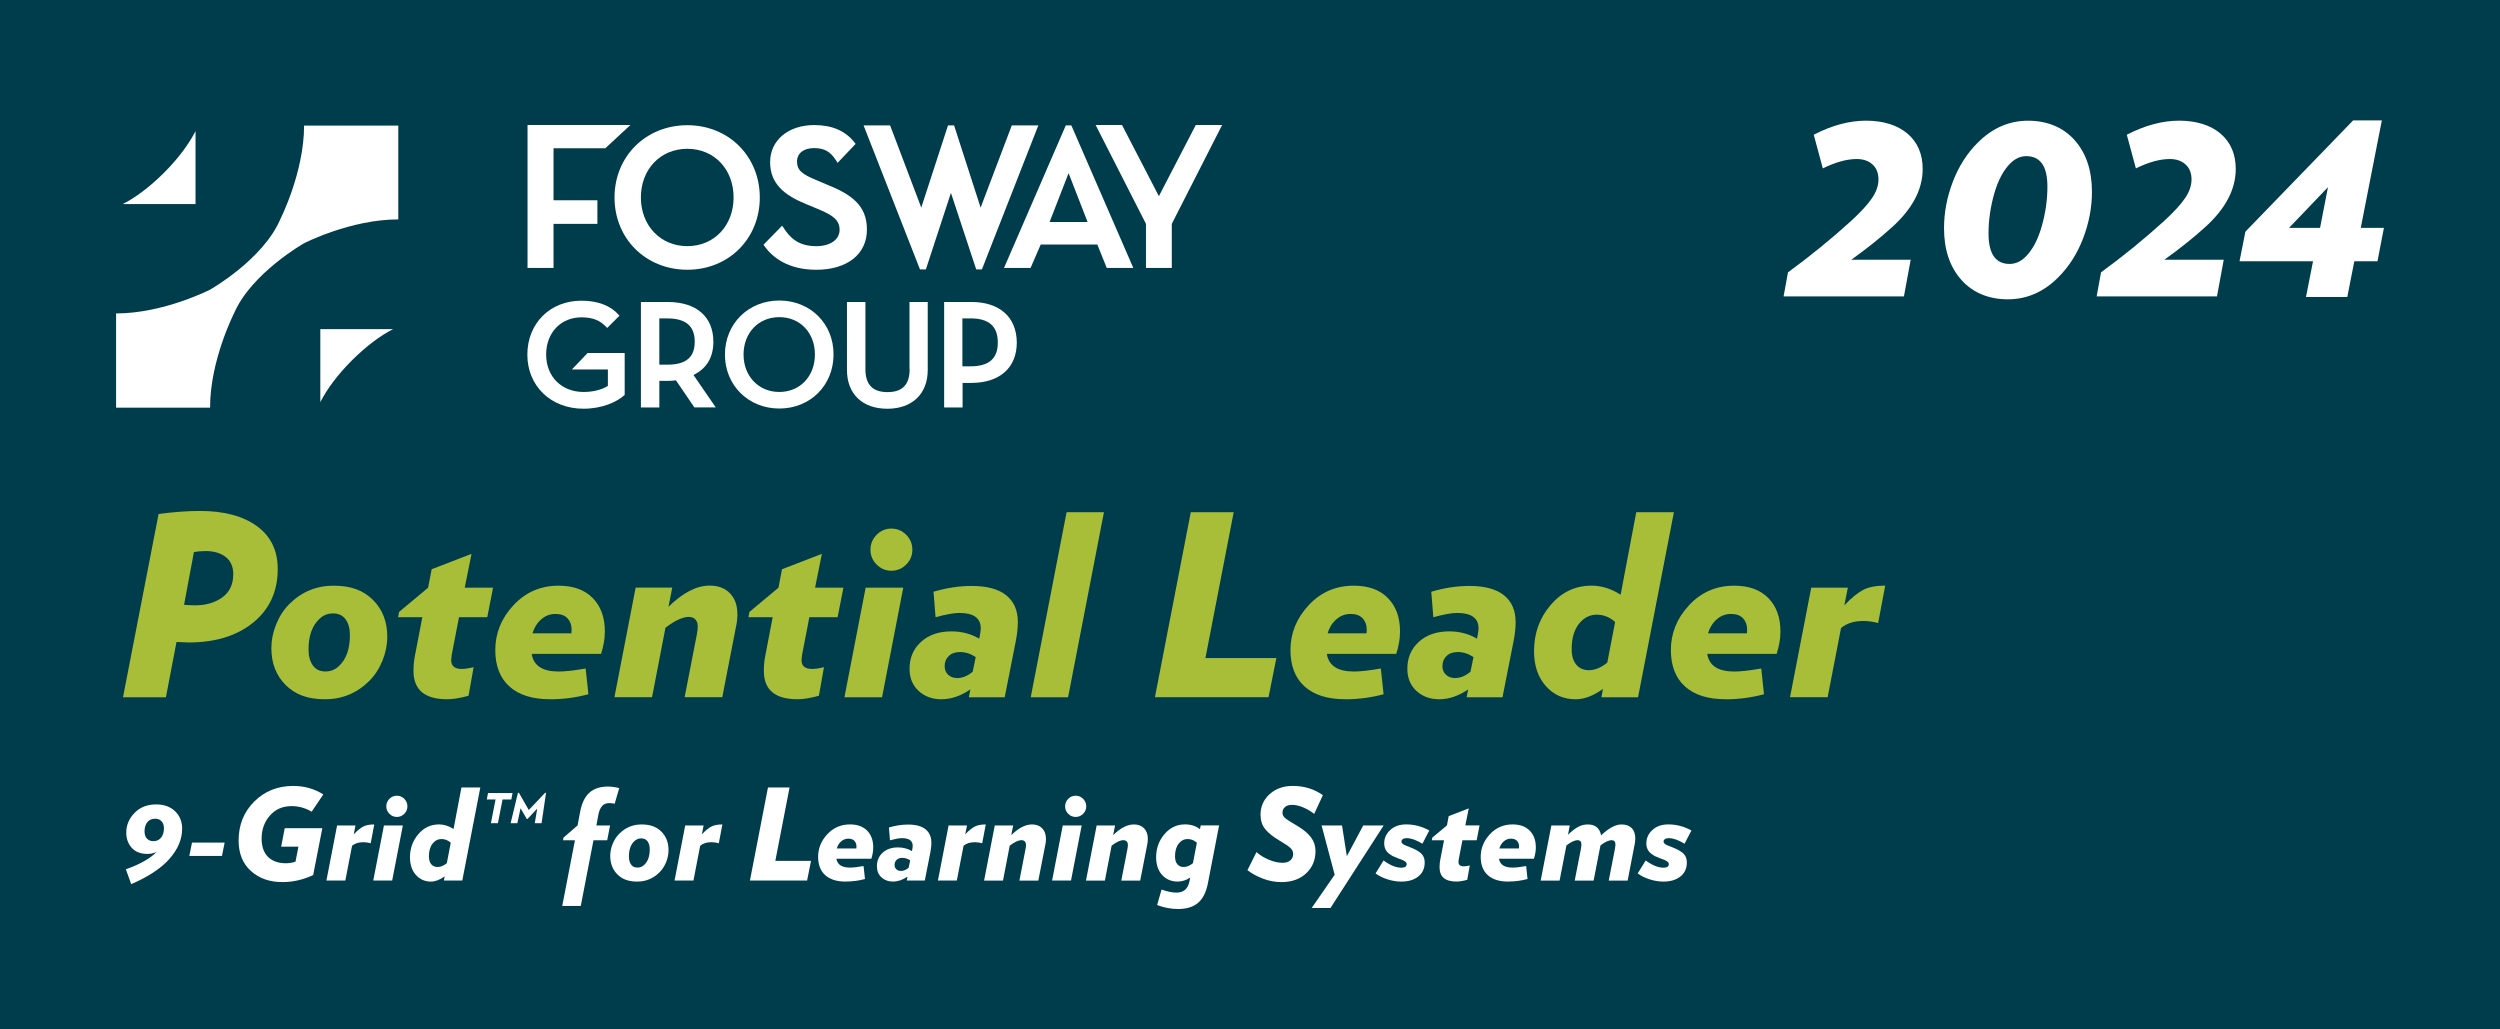 <?xml version="1.0" encoding="UTF-8"?> <svg xmlns="http://www.w3.org/2000/svg" id="Layer_1" data-name="Layer 1" viewBox="0 0 850 350"><defs><style> .cls-1 { fill: #003d4c; } .cls-1, .cls-2, .cls-3 { stroke-width: 0px; } .cls-2 { fill: #a8be38; } .cls-3 { fill: #fff; } </style></defs><rect class="cls-1" x="-25" y="-25" width="900" height="400"></rect><g><g><path class="cls-2" d="M94.43,193.46c0,7.61-2.78,13.68-8.33,18.2-5.55,4.52-12.87,6.78-21.97,6.78l-4.12-.17-3.6,18.8h-14.59l12.1-62.31c5.09-.69,9.81-1.03,14.16-1.03,8.12,0,14.55,1.72,19.27,5.15,4.72,3.43,7.08,8.3,7.08,14.59ZM79.32,195.26c0-2.58-.86-4.53-2.58-5.88-1.72-1.34-3.98-2.02-6.78-2.02-1.49,0-2.83.12-4.03.34l-3.35,17.94c1.49.12,2.77.17,3.86.17,3.6,0,6.65-.9,9.14-2.7,2.49-1.8,3.73-4.42,3.73-7.85Z"></path><path class="cls-2" d="M131.67,216.46c0,2.75-.54,5.46-1.63,8.15-1.09,2.69-2.57,4.98-4.46,6.87-4.18,4.18-9.21,6.27-15.11,6.27s-10.11-1.62-13.35-4.85c-3.23-3.23-4.85-7.39-4.85-12.49,0-2.75.54-5.46,1.63-8.15,1.09-2.69,2.57-4.98,4.46-6.87,4.18-4.18,9.21-6.26,15.11-6.26s10.11,1.62,13.35,4.85c3.23,3.23,4.85,7.4,4.85,12.49ZM118.97,215.94c0-2.23-.49-4.02-1.46-5.36-.97-1.34-2.4-2.02-4.29-2.02s-3.41.66-4.72,1.97c-2.4,2.29-3.6,5.72-3.6,10.3,0,2.23.49,4.03,1.46,5.41.97,1.37,2.4,2.06,4.29,2.06s3.4-.66,4.72-1.97c2.4-2.29,3.6-5.75,3.6-10.38Z"></path><path class="cls-2" d="M167.64,199.81l-1.97,10.04h-9.61l-2.49,12.87-.17,1.72c0,2,1.2,3,3.6,3,1.09,0,2.43-.2,4.03-.6l-1.72,9.7c-2.8.8-5.24,1.2-7.3,1.2-7.61,0-11.42-3.2-11.42-9.61,0-1.77.14-3.4.43-4.89l2.57-13.39h-8.24l.34-1.8,9.87-8.24,1.2-6.27,13.56-5.24-2.32,11.5h9.61Z"></path><path class="cls-2" d="M187.03,237.74c-6.01,0-10.61-1.44-13.82-4.33-3.21-2.89-4.81-7.02-4.81-12.4,0-5.72,2.06-10.8,6.18-15.23,4.12-4.43,9.24-6.65,15.36-6.65,4.98,0,8.84,1.4,11.59,4.21,2.75,2.8,4.12,6.58,4.12,11.33,0,2.46-.43,5.01-1.29,7.64h-23.6c.63,4.01,3.69,6.01,9.18,6.01,2.17,0,5.24-.34,9.18-1.03l.94,8.75c-4.24,1.14-8.58,1.72-13.05,1.72ZM181.03,215.34h13.22c.06-.29.09-.74.09-1.37,0-1.49-.46-2.73-1.37-3.73-.92-1-2.29-1.5-4.12-1.5s-3.45.62-4.85,1.85c-1.4,1.23-2.39,2.82-2.96,4.76Z"></path><path class="cls-2" d="M250.72,208.82c0,1.37-.14,2.72-.43,4.03l-4.72,24.2h-12.79l4.12-21.2c.23-1.09.34-2.06.34-2.92,0-.97-.27-1.74-.82-2.32-.54-.57-1.27-.86-2.19-.86-2.12,0-4.78,1.23-7.98,3.69l-4.55,23.6h-12.79l7.21-37.25h12.45l-1.29,6.52c4.92-4.81,9.58-7.21,13.99-7.21,2.92,0,5.22.87,6.91,2.62,1.69,1.75,2.53,4.11,2.53,7.08Z"></path><path class="cls-2" d="M286.76,199.81l-1.97,10.04h-9.61l-2.49,12.87-.17,1.72c0,2,1.2,3,3.6,3,1.09,0,2.43-.2,4.03-.6l-1.72,9.7c-2.8.8-5.24,1.2-7.3,1.2-7.61,0-11.42-3.2-11.42-9.61,0-1.77.14-3.4.43-4.89l2.57-13.39h-8.24l.34-1.8,9.87-8.24,1.2-6.27,13.56-5.24-2.32,11.5h9.61Z"></path><path class="cls-2" d="M307.11,199.81l-7.21,37.25h-12.79l7.21-37.25h12.79ZM310.2,186.93c0,1.95-.7,3.62-2.1,5.02-1.4,1.4-3.08,2.1-5.02,2.1s-3.62-.7-5.02-2.1c-1.4-1.4-2.1-3.08-2.1-5.02s.7-3.7,2.1-5.11c1.4-1.4,3.08-2.1,5.02-2.1s3.62.7,5.02,2.1c1.4,1.4,2.1,3.1,2.1,5.11Z"></path><path class="cls-2" d="M346.07,211.48c0,1.89-.23,4.03-.69,6.44l-3.78,19.14h-12.19l.52-2.66c-3.26,2.23-6.55,3.35-9.87,3.35-3.09,0-5.66-.94-7.72-2.83-2.06-1.89-3.09-4.41-3.09-7.55,0-3.72,1.3-6.77,3.91-9.14,2.6-2.37,6.05-3.56,10.34-3.56,3.49,0,6.64.83,9.44,2.49l.26-1.37c.17-.86.26-1.57.26-2.15,0-3.49-2.43-5.24-7.3-5.24-1.83,0-4.52.49-8.07,1.46l-.69-8.67c4.46-1.32,8.78-1.97,12.96-1.97,5.21,0,9.13,1.06,11.76,3.18,2.63,2.12,3.95,5.15,3.95,9.1ZM331.74,223.41c-1.72-1.14-3.49-1.72-5.32-1.72-1.6,0-2.88.44-3.82,1.33-.94.89-1.42,2.05-1.42,3.48,0,1.2.4,2.17,1.2,2.92.8.74,1.83,1.12,3.09,1.12,1.77,0,3.52-.71,5.24-2.15l1.03-4.98Z"></path><path class="cls-2" d="M375.34,174.15l-12.19,62.91h-12.7l12.19-62.91h12.7Z"></path><path class="cls-2" d="M433.96,223.75l-2.66,13.3h-38.62l12.19-62.91h14.59l-9.61,49.61h24.12Z"></path><path class="cls-2" d="M457.39,237.74c-6.01,0-10.61-1.44-13.82-4.33-3.21-2.89-4.81-7.02-4.81-12.4,0-5.72,2.06-10.8,6.18-15.23,4.12-4.43,9.24-6.65,15.36-6.65,4.98,0,8.84,1.4,11.59,4.21,2.75,2.8,4.12,6.58,4.12,11.33,0,2.46-.43,5.01-1.29,7.64h-23.6c.63,4.01,3.69,6.01,9.18,6.01,2.17,0,5.24-.34,9.18-1.03l.94,8.75c-4.24,1.14-8.58,1.72-13.05,1.72ZM451.38,215.34h13.22c.06-.29.08-.74.08-1.37,0-1.49-.46-2.73-1.37-3.73-.92-1-2.29-1.5-4.12-1.5s-3.45.62-4.85,1.85c-1.4,1.23-2.39,2.82-2.96,4.76Z"></path><path class="cls-2" d="M515.32,211.48c0,1.89-.23,4.03-.69,6.44l-3.78,19.14h-12.19l.52-2.66c-3.26,2.23-6.55,3.35-9.87,3.35-3.09,0-5.66-.94-7.72-2.83-2.06-1.89-3.09-4.41-3.09-7.55,0-3.72,1.3-6.77,3.9-9.14,2.6-2.37,6.05-3.56,10.34-3.56,3.49,0,6.64.83,9.44,2.49l.26-1.37c.17-.86.26-1.57.26-2.15,0-3.49-2.43-5.24-7.3-5.24-1.83,0-4.52.49-8.07,1.46l-.69-8.67c4.46-1.32,8.78-1.97,12.96-1.97,5.21,0,9.13,1.06,11.76,3.18,2.63,2.12,3.95,5.15,3.95,9.1ZM500.99,223.41c-1.72-1.14-3.49-1.72-5.32-1.72-1.6,0-2.88.44-3.82,1.33-.94.89-1.42,2.05-1.42,3.48,0,1.2.4,2.17,1.2,2.92.8.74,1.83,1.12,3.09,1.12,1.77,0,3.52-.71,5.24-2.15l1.03-4.98Z"></path><path class="cls-2" d="M569.13,174.15l-12.19,62.91h-12.45l.51-2.83c-3.26,2.35-6.35,3.52-9.27,3.52-4.12,0-7.51-1.5-10.17-4.51-2.66-3-3.99-6.97-3.99-11.89,0-6.01,1.87-11.21,5.62-15.62,3.75-4.41,8.4-6.61,13.95-6.61,3.38,0,6.67,1.03,9.87,3.09l5.32-28.07h12.79ZM549.14,211.48c-1.83-1.66-3.92-2.49-6.27-2.49s-4.42,1.04-6.05,3.13-2.45,4.93-2.45,8.54c0,2.35.53,4.13,1.59,5.36,1.06,1.23,2.47,1.85,4.25,1.85,2.06,0,4.15-.86,6.27-2.58l2.66-13.82Z"></path><path class="cls-2" d="M586.73,237.74c-6.01,0-10.61-1.44-13.82-4.33-3.21-2.89-4.81-7.02-4.81-12.4,0-5.72,2.06-10.8,6.18-15.23,4.12-4.43,9.24-6.65,15.36-6.65,4.98,0,8.84,1.4,11.59,4.21,2.75,2.8,4.12,6.58,4.12,11.33,0,2.46-.43,5.01-1.29,7.64h-23.6c.63,4.01,3.69,6.01,9.18,6.01,2.17,0,5.24-.34,9.18-1.03l.94,8.75c-4.24,1.14-8.58,1.72-13.05,1.72ZM580.72,215.34h13.22c.06-.29.08-.74.08-1.37,0-1.49-.46-2.73-1.37-3.73-.92-1-2.29-1.5-4.12-1.5s-3.45.62-4.85,1.85c-1.4,1.23-2.39,2.82-2.96,4.76Z"></path><path class="cls-2" d="M640.97,199.12l-2.4,12.7c-1.83-.46-3.49-.69-4.98-.69-3.21,0-5.75.8-7.64,2.4l-4.55,23.52h-12.79l7.21-37.25h12.45l-1.2,6.01c2.4-2.52,4.53-4.26,6.39-5.24,1.86-.97,4.36-1.46,7.51-1.46Z"></path></g><g><path class="cls-3" d="M653.71,57.46c0,6.97-3.52,13.61-10.55,19.91-4.05,3.65-8.63,7.3-13.74,10.95h20.21l-2.29,12.45h-40.92l1.49-8.17c7.63-5.58,14.8-11.42,21.51-17.52,3.25-2.99,5.61-5.56,7.07-7.72,1.46-2.16,2.19-4.26,2.19-6.32,0-2.19-.68-3.9-2.04-5.13-1.36-1.23-3.14-1.84-5.33-1.84-3.38,0-7.24,1.06-11.55,3.19l-3.09-11.45c6.17-3.19,12.11-4.78,17.82-4.78s10.67,1.48,14.09,4.43c3.42,2.95,5.13,6.95,5.13,12Z"></path><path class="cls-3" d="M711.26,65.23c0,5.31-1,10.57-2.99,15.78-1.99,5.21-4.81,9.64-8.46,13.29-4.98,4.98-10.69,7.47-17.13,7.47s-11.92-2.21-15.83-6.62c-3.92-4.41-5.88-10.27-5.88-17.57,0-5.31,1-10.57,2.99-15.78,1.99-5.21,4.81-9.64,8.46-13.29,4.98-4.98,10.69-7.47,17.13-7.47s11.91,2.21,15.83,6.62c3.92,4.42,5.88,10.27,5.88,17.57ZM696.12,63.44c0-6.9-2.39-10.35-7.17-10.35-1.99,0-3.82.83-5.48,2.49-2.32,2.32-4.13,5.74-5.43,10.26-1.29,4.51-1.94,9.03-1.94,13.54,0,6.9,2.39,10.36,7.17,10.36,1.99,0,3.82-.83,5.48-2.49,2.32-2.32,4.13-5.74,5.43-10.26,1.29-4.51,1.94-9.03,1.94-13.54Z"></path><path class="cls-3" d="M760.15,57.46c0,6.97-3.52,13.61-10.55,19.91-4.05,3.65-8.63,7.3-13.74,10.95h20.21l-2.29,12.45h-40.92l1.49-8.17c7.63-5.58,14.8-11.42,21.51-17.52,3.25-2.99,5.61-5.56,7.07-7.72,1.46-2.16,2.19-4.26,2.19-6.32,0-2.19-.68-3.9-2.04-5.13-1.36-1.23-3.14-1.84-5.33-1.84-3.38,0-7.24,1.06-11.55,3.19l-3.09-11.45c6.17-3.19,12.11-4.78,17.82-4.78s10.67,1.48,14.09,4.43c3.42,2.95,5.13,6.95,5.13,12Z"></path><path class="cls-3" d="M810.53,77.48l-2.19,11.35h-7.87l-2.39,12.15h-14.04l2.39-12.15h-24.99l1.99-10.06,36.64-37.84h9.76l-7.17,36.54h7.87ZM788.82,77.48l2.69-13.84-13.24,13.84h10.55Z"></path></g><g><path class="cls-3" d="M61.92,281.82c0,3.51-1.42,6.89-4.25,10.13-2.84,3.24-7.19,6.12-13.06,8.66l-1.81-5.05c4.72-1.67,8.22-3.64,10.49-5.92-.92.46-1.97.69-3.15.69-2.33,0-4.12-.69-5.35-2.07-1.24-1.38-1.86-3.11-1.86-5.18,0-2.53.94-4.76,2.81-6.69,1.87-1.93,4.32-2.89,7.34-2.89,2.71,0,4.86.78,6.46,2.33,1.6,1.55,2.4,3.56,2.4,6ZM55.74,281.64c0-1.04-.27-1.84-.82-2.42-.55-.58-1.28-.86-2.2-.86-1.12,0-2,.4-2.63,1.19s-.95,1.83-.95,3.13c0,1.04.27,1.85.82,2.44.55.59,1.28.88,2.2.88,1.09,0,1.96-.4,2.61-1.21.65-.81.97-1.86.97-3.15Z"></path><path class="cls-3" d="M76.38,286.48l-.91,4.53h-11.1l.91-4.53h11.1Z"></path><path class="cls-3" d="M109.59,281.6l-3.11,15.93c-3.4,1.58-6.88,2.38-10.45,2.38-4.38,0-7.95-1.26-10.73-3.78-2.78-2.52-4.17-5.97-4.17-10.34,0-5.33,1.78-9.75,5.33-13.28,3.55-3.53,7.97-5.29,13.24-5.29,3.77,0,7.18.96,10.23,2.89l-3.97,5.87c-2.13-1.27-4.4-1.9-6.82-1.9-3.05,0-5.51,1.07-7.38,3.22-1.87,2.15-2.81,4.74-2.81,7.79,0,2.74.73,4.82,2.18,6.26,1.45,1.44,3.49,2.16,6.11,2.16,1.18,0,2.26-.19,3.24-.56l.99-5.09h-5.87l1.21-6.26h12.78Z"></path><path class="cls-3" d="M127.25,280.31l-1.21,6.39c-.92-.23-1.76-.35-2.5-.35-1.61,0-2.89.4-3.84,1.21l-2.29,11.83h-6.43l3.63-18.74h6.26l-.6,3.02c1.21-1.27,2.28-2.14,3.22-2.63.94-.49,2.19-.73,3.78-.73Z"></path><path class="cls-3" d="M136.97,280.65l-3.63,18.74h-6.43l3.63-18.74h6.43ZM138.52,274.17c0,.98-.35,1.82-1.06,2.53s-1.55,1.06-2.53,1.06-1.82-.35-2.53-1.06c-.71-.71-1.06-1.55-1.06-2.53s.35-1.86,1.06-2.57,1.55-1.06,2.53-1.06,1.82.35,2.53,1.06c.71.71,1.06,1.56,1.06,2.57Z"></path><path class="cls-3" d="M163.31,267.74l-6.13,31.65h-6.26l.26-1.42c-1.64,1.18-3.2,1.77-4.66,1.77-2.07,0-3.78-.76-5.12-2.27-1.34-1.51-2.01-3.5-2.01-5.98,0-3.02.94-5.64,2.83-7.86,1.89-2.22,4.22-3.33,7.02-3.33,1.7,0,3.35.52,4.97,1.55l2.68-14.12h6.43ZM153.25,286.52c-.92-.83-1.97-1.25-3.15-1.25s-2.22.53-3.04,1.58c-.82,1.05-1.23,2.48-1.23,4.3,0,1.18.27,2.08.8,2.7.53.62,1.24.93,2.14.93,1.04,0,2.09-.43,3.15-1.3l1.34-6.95Z"></path><path class="cls-3" d="M174.27,269.64l-.42,2.18h-2.98l-1.58,8.07h-2.38l1.58-8.07h-2.98l.42-2.18h8.34Z"></path><path class="cls-3" d="M185.65,269.57l-1.52,10.32h-2.31l.84-4.96-3.31,3.52h-.25l-2.11-3.64-1.09,5.08h-2.29l2.49-10.32.32-.03,3.36,5.86,5.57-5.86.32.03Z"></path><path class="cls-3" d="M210.54,267.96l-1.55,5.31c-.66-.14-1.25-.22-1.77-.22-1.07,0-1.9.33-2.5.99s-1.04,1.7-1.3,3.11l-.65,3.5h4.66l-.99,5.05h-4.66l-4.32,22.33h-6.3l4.32-22.33h-4.06l.17-.91,4.79-4.15.86-4.58c.55-2.96,1.6-5.15,3.15-6.54,1.55-1.4,3.66-2.09,6.3-2.09,1.18,0,2.46.17,3.84.52Z"></path><path class="cls-3" d="M227.3,289.03c0,1.38-.27,2.75-.82,4.1-.55,1.35-1.3,2.5-2.25,3.46-2.1,2.1-4.64,3.15-7.6,3.15s-5.09-.81-6.71-2.44c-1.63-1.63-2.44-3.72-2.44-6.28,0-1.38.27-2.75.82-4.1.55-1.35,1.3-2.5,2.25-3.46,2.1-2.1,4.63-3.15,7.6-3.15s5.09.81,6.71,2.44c1.63,1.63,2.44,3.72,2.44,6.28ZM220.91,288.77c0-1.12-.25-2.02-.73-2.7-.49-.68-1.21-1.02-2.16-1.02s-1.71.33-2.38.99c-1.21,1.15-1.81,2.88-1.81,5.18,0,1.12.24,2.03.73,2.72.49.69,1.21,1.04,2.16,1.04s1.71-.33,2.38-.99c1.21-1.15,1.81-2.89,1.81-5.23Z"></path><path class="cls-3" d="M245.61,280.31l-1.21,6.39c-.92-.23-1.76-.35-2.5-.35-1.61,0-2.89.4-3.84,1.21l-2.29,11.83h-6.43l3.63-18.74h6.26l-.6,3.02c1.21-1.27,2.28-2.14,3.22-2.63.94-.49,2.19-.73,3.78-.73Z"></path><path class="cls-3" d="M275.75,292.7l-1.34,6.69h-19.43l6.13-31.65h7.34l-4.84,24.96h12.13Z"></path><path class="cls-3" d="M287.53,299.74c-3.02,0-5.34-.73-6.95-2.18-1.61-1.45-2.42-3.53-2.42-6.24,0-2.88,1.04-5.43,3.11-7.67,2.07-2.23,4.65-3.35,7.73-3.35,2.5,0,4.45.71,5.83,2.12,1.38,1.41,2.07,3.31,2.07,5.7,0,1.24-.22,2.52-.65,3.84h-11.88c.32,2.02,1.86,3.02,4.62,3.02,1.09,0,2.63-.17,4.62-.52l.48,4.4c-2.13.58-4.32.86-6.56.86ZM284.51,288.47h6.65c.03-.14.04-.37.04-.69,0-.75-.23-1.37-.69-1.88-.46-.5-1.15-.76-2.07-.76s-1.73.31-2.44.93c-.71.62-1.2,1.42-1.49,2.4Z"></path><path class="cls-3" d="M316.68,286.52c0,.95-.12,2.03-.35,3.24l-1.9,9.63h-6.13l.26-1.34c-1.64,1.12-3.3,1.68-4.97,1.68-1.55,0-2.85-.48-3.89-1.42-1.04-.95-1.55-2.22-1.55-3.8,0-1.87.65-3.4,1.96-4.6,1.31-1.19,3.04-1.79,5.2-1.79,1.76,0,3.34.42,4.75,1.25l.13-.69c.09-.43.13-.79.13-1.08,0-1.75-1.22-2.63-3.67-2.63-.92,0-2.27.25-4.06.73l-.35-4.36c2.25-.66,4.42-.99,6.52-.99,2.62,0,4.59.53,5.92,1.6,1.32,1.07,1.99,2.59,1.99,4.58ZM309.47,292.53c-.86-.58-1.76-.86-2.68-.86-.81,0-1.45.22-1.92.67-.48.45-.71,1.03-.71,1.75,0,.6.2,1.09.6,1.47.4.37.92.56,1.55.56.89,0,1.77-.36,2.63-1.08l.52-2.5Z"></path><path class="cls-3" d="M335.16,280.31l-1.21,6.39c-.92-.23-1.76-.35-2.5-.35-1.61,0-2.89.4-3.84,1.21l-2.29,11.83h-6.43l3.63-18.74h6.26l-.6,3.02c1.21-1.27,2.28-2.14,3.22-2.63.94-.49,2.19-.73,3.78-.73Z"></path><path class="cls-3" d="M355.63,285.19c0,.69-.07,1.37-.22,2.03l-2.38,12.18h-6.43l2.07-10.67c.11-.55.17-1.04.17-1.47,0-.49-.14-.88-.41-1.17-.27-.29-.64-.43-1.1-.43-1.07,0-2.4.62-4.02,1.86l-2.29,11.88h-6.43l3.63-18.74h6.26l-.65,3.28c2.48-2.42,4.82-3.63,7.04-3.63,1.47,0,2.63.44,3.48,1.32.85.88,1.27,2.07,1.27,3.56Z"></path><path class="cls-3" d="M367.77,280.65l-3.63,18.74h-6.43l3.63-18.74h6.43ZM369.32,274.17c0,.98-.35,1.82-1.06,2.53s-1.55,1.06-2.53,1.06-1.82-.35-2.53-1.06c-.71-.71-1.06-1.55-1.06-2.53s.35-1.86,1.06-2.57,1.55-1.06,2.53-1.06,1.82.35,2.53,1.06c.71.71,1.06,1.56,1.06,2.57Z"></path><path class="cls-3" d="M390.26,285.19c0,.69-.07,1.37-.21,2.03l-2.38,12.18h-6.43l2.07-10.67c.11-.55.17-1.04.17-1.47,0-.49-.14-.88-.41-1.17-.27-.29-.64-.43-1.1-.43-1.07,0-2.4.62-4.02,1.86l-2.29,11.88h-6.43l3.63-18.74h6.26l-.65,3.28c2.48-2.42,4.82-3.63,7.04-3.63,1.47,0,2.63.44,3.48,1.32.85.88,1.27,2.07,1.27,3.56Z"></path><path class="cls-3" d="M414.49,280.65l-3.8,19.65c-.6,3.08-1.73,5.31-3.37,6.69s-3.9,2.07-6.78,2.07c-2.36,0-4.74-.45-7.12-1.34l1.51-5.27c1.96.69,3.66,1.04,5.1,1.04,2.42,0,3.89-1.3,4.4-3.89l.26-1.25c-1.35.92-2.78,1.38-4.27,1.38-2.19,0-3.96-.75-5.31-2.25-1.35-1.5-2.03-3.5-2.03-6,0-3.02.94-5.64,2.83-7.86,1.88-2.22,4.22-3.33,7.02-3.33,1.99,0,3.67.55,5.05,1.64l.26-1.3h6.26ZM406.93,286.52c-.92-.83-1.97-1.25-3.15-1.25s-2.22.53-3.04,1.58c-.82,1.05-1.23,2.48-1.23,4.3,0,1.18.27,2.08.8,2.7.53.62,1.25.93,2.14.93,1.04,0,2.09-.43,3.15-1.3l1.34-6.95Z"></path><path class="cls-3" d="M449.77,270.37l-2.94,6.35c-1.09-.86-2.33-1.59-3.69-2.18-1.37-.59-2.63-.88-3.78-.88s-1.92.25-2.48.75c-.56.5-.84,1.13-.84,1.88s.3,1.34.91,1.86c.6.52,1.97,1.4,4.1,2.63,2.16,1.29,3.74,2.62,4.73,3.97.99,1.35,1.49,2.89,1.49,4.62,0,3.05-1.06,5.57-3.17,7.56-2.12,1.99-4.92,2.98-8.4,2.98-2.16,0-4.26-.39-6.3-1.17-2.04-.78-3.8-1.74-5.27-2.89l3.07-6.13c1.18,1.04,2.59,1.9,4.23,2.59,1.64.69,3.21,1.04,4.71,1.04,1.09,0,1.96-.28,2.59-.84.63-.56.95-1.29.95-2.18,0-.75-.31-1.42-.93-2.01s-1.79-1.39-3.52-2.4c-2.36-1.38-4.06-2.74-5.1-4.06-1.04-1.32-1.55-2.94-1.55-4.84,0-2.82,1.04-5.16,3.11-7.02,2.07-1.86,4.68-2.79,7.82-2.79,3.89,0,7.31,1.05,10.28,3.15Z"></path><path class="cls-3" d="M470.45,280.65l-18.09,28.07h-6.39l7.82-11.31-4.45-16.75h6.95l1.64,10.45,5.57-10.45h6.95Z"></path><path class="cls-3" d="M485.95,282.38l-2.33,4.49c-2.07-1.27-3.87-1.9-5.4-1.9-.52,0-.94.11-1.25.32-.32.22-.48.48-.48.8,0,.12.01.22.04.3.03.09.08.17.15.26.07.09.14.17.22.24s.18.15.32.24c.14.09.27.15.37.19.1.04.25.11.45.19.2.09.36.15.47.19s.29.11.52.19c.23.09.4.16.52.22.69.29,1.26.54,1.71.76s.94.53,1.49.93c.55.4.96.89,1.23,1.47.27.58.41,1.24.41,1.99,0,2.02-.73,3.6-2.18,4.75-1.45,1.15-3.38,1.73-5.76,1.73-1.58,0-3.17-.26-4.75-.78-1.58-.52-2.92-1.18-4.02-1.99l2.72-4.41c2.25,1.64,4.26,2.46,6.05,2.46,1.21,0,1.81-.42,1.81-1.25,0-.12-.01-.22-.04-.3-.03-.09-.09-.17-.17-.26-.09-.09-.17-.17-.24-.24s-.18-.14-.32-.22c-.14-.07-.26-.14-.35-.19-.09-.06-.23-.13-.43-.22-.2-.09-.36-.14-.47-.17-.12-.03-.29-.09-.52-.19-.23-.1-.4-.17-.52-.19-.66-.26-1.21-.5-1.64-.71-.43-.22-.9-.53-1.4-.93-.5-.4-.88-.88-1.14-1.45-.26-.56-.39-1.22-.39-1.96,0-1.79.69-3.3,2.07-4.56s3.18-1.88,5.4-1.88c2.76,0,5.38.69,7.86,2.07Z"></path><path class="cls-3" d="M503.05,280.65l-.99,5.05h-4.84l-1.25,6.48-.09.86c0,1.01.6,1.51,1.81,1.51.55,0,1.22-.1,2.03-.3l-.86,4.88c-1.41.4-2.63.6-3.67.6-3.83,0-5.74-1.61-5.74-4.84,0-.89.07-1.71.22-2.46l1.3-6.74h-4.15l.17-.91,4.97-4.15.6-3.15,6.82-2.63-1.17,5.79h4.84Z"></path><path class="cls-3" d="M512.81,299.74c-3.02,0-5.34-.73-6.95-2.18s-2.42-3.53-2.42-6.24c0-2.88,1.04-5.43,3.11-7.67,2.07-2.23,4.65-3.35,7.73-3.35,2.5,0,4.45.71,5.83,2.12,1.38,1.41,2.07,3.31,2.07,5.7,0,1.24-.22,2.52-.65,3.84h-11.88c.32,2.02,1.86,3.02,4.62,3.02,1.09,0,2.63-.17,4.62-.52l.47,4.4c-2.13.58-4.32.86-6.56.86ZM509.79,288.47h6.65c.03-.14.04-.37.04-.69,0-.75-.23-1.37-.69-1.88-.46-.5-1.15-.76-2.07-.76s-1.73.31-2.44.93c-.71.62-1.2,1.42-1.49,2.4Z"></path><path class="cls-3" d="M556,285.1c0,.66-.07,1.32-.22,1.99l-2.38,12.31h-6.43l2.12-10.84c.11-.75.17-1.21.17-1.38,0-1.01-.43-1.51-1.3-1.51-1.01,0-2.27.59-3.8,1.77l-2.33,11.96h-6.43l2.12-10.84c.12-.75.17-1.21.17-1.38,0-1.01-.43-1.51-1.3-1.51-1.01,0-2.27.59-3.8,1.77l-2.33,11.96h-6.43l3.63-18.74h6.26l-.6,3.15c1.15-1.12,2.25-1.99,3.3-2.59,1.05-.6,2.19-.91,3.43-.91,2.53,0,4.04,1.24,4.53,3.71,2.59-2.48,4.89-3.71,6.91-3.71,1.53,0,2.69.42,3.5,1.25.81.83,1.21,2.01,1.21,3.54Z"></path><path class="cls-3" d="M575.08,282.38l-2.33,4.49c-2.07-1.27-3.87-1.9-5.4-1.9-.52,0-.94.11-1.25.32-.32.22-.48.48-.48.8,0,.12.01.22.04.3.03.09.08.17.15.26.07.09.14.17.22.24s.18.15.32.24c.14.09.27.15.37.19.1.04.25.11.45.19.2.09.36.15.47.19s.29.11.52.19c.23.09.4.16.52.22.69.29,1.26.54,1.71.76s.94.53,1.49.93c.55.4.96.89,1.23,1.47.27.58.41,1.24.41,1.99,0,2.02-.73,3.6-2.18,4.75-1.45,1.15-3.38,1.73-5.76,1.73-1.58,0-3.17-.26-4.75-.78-1.58-.52-2.92-1.18-4.02-1.99l2.72-4.41c2.25,1.64,4.26,2.46,6.05,2.46,1.21,0,1.81-.42,1.81-1.25,0-.12-.01-.22-.04-.3-.03-.09-.09-.17-.17-.26-.09-.09-.17-.17-.24-.24s-.18-.14-.32-.22c-.14-.07-.26-.14-.35-.19-.09-.06-.23-.13-.43-.22-.2-.09-.36-.14-.47-.17-.12-.03-.29-.09-.52-.19-.23-.1-.4-.17-.52-.19-.66-.26-1.21-.5-1.64-.71-.43-.22-.9-.53-1.4-.93-.5-.4-.88-.88-1.14-1.45-.26-.56-.39-1.22-.39-1.96,0-1.79.69-3.3,2.07-4.56s3.18-1.88,5.4-1.88c2.76,0,5.38.69,7.86,2.07Z"></path></g><g><path class="cls-3" d="M194.46,125.62h12.22v5.58c-2.07,1.32-5.01,2.07-8.27,2.07-7.46,0-12.72-5.2-12.72-12.72s5.08-12.66,12.03-12.66c3.7,0,6.27,1,8.46,3.32l.25.31,4.2-4.2-.25-.25c-2.82-3.2-7.14-4.83-12.72-4.83-10.65,0-18.36,7.71-18.36,18.36s8.02,18.36,19.05,18.36c6.58,0,11.47-2.38,13.91-4.58l.13-.13v-14.23h-12.6l-5.33,5.58Z"></path><path class="cls-3" d="M242.54,116.16c0-8.46-5.77-13.48-15.48-13.48h-9.15v35.85h6.27v-9.03h2.88c.94,0,1.82-.06,2.76-.19l6.27,9.21h7.27l-7.58-11.03c4.51-2.19,6.77-6.02,6.77-11.34ZM226.87,123.99h-2.7v-15.73h2.7c6.27,0,9.34,2.57,9.34,7.9s-2.95,7.83-9.34,7.83Z"></path><path class="cls-3" d="M264.97,102.18c-10.53,0-18.49,7.9-18.49,18.36s7.96,18.36,18.49,18.36,18.43-7.9,18.43-18.36c.06-10.47-7.9-18.36-18.43-18.36ZM264.97,133.27c-7.02,0-12.16-5.33-12.16-12.72s5.08-12.72,12.16-12.72,12.1,5.33,12.1,12.72-5.08,12.72-12.1,12.72Z"></path><path class="cls-3" d="M309.22,125.49h.06c0,5.26-2.44,7.83-7.52,7.83s-7.52-2.57-7.52-7.83v-22.81h-6.27v23.13c0,8.15,5.26,13.16,13.73,13.16s13.73-5.08,13.73-13.16v-23.13h-6.2v22.81Z"></path><path class="cls-3" d="M330.22,102.68h-9.21v35.85h6.27v-8.34h2.95c9.65,0,15.48-5.14,15.48-13.73-.06-8.65-5.83-13.79-15.48-13.79ZM329.97,124.55h-2.76v-16.3h2.76c6.27,0,9.28,2.7,9.28,8.15.06,5.52-3.01,8.15-9.28,8.15Z"></path><path class="cls-3" d="M108.91,136.71c2.19-4.32,5.89-9.34,10.72-14.16s9.78-8.52,14.04-10.65h-24.76v24.82Z"></path><path class="cls-3" d="M66.48,44.58c-2.19,4.32-5.89,9.34-10.72,14.16s-9.78,8.52-14.04,10.65h24.76v-24.82Z"></path><path class="cls-3" d="M95.25,74.66c-5.89,13.66-23.82,23.82-23.82,23.82,0,0-15.79,8.09-31.96,8.09v32.03h31.96v-.13c0-15.98,8.15-31.96,8.15-31.96,5.89-13.66,23.82-23.82,23.82-23.82,0,0,15.79-8.09,31.96-8.09h.06v-31.9h-32.03c0,15.98-8.15,31.96-8.15,31.96Z"></path><polygon class="cls-3" points="188.2 76.11 203.11 76.11 203.11 68.08 188.2 68.08 188.2 50.41 205.81 50.41 214.33 42.51 179.36 42.51 179.36 91.09 188.2 91.09 188.2 76.11"></polygon><path class="cls-3" d="M258.33,67.14c0-13.98-10.59-24.57-24.63-24.57s-24.76,10.53-24.76,24.57,10.65,24.57,24.76,24.57,24.63-10.59,24.63-24.57ZM217.9,67.14c0-9.59,6.64-16.55,15.79-16.55s15.73,6.96,15.73,16.55-6.64,16.55-15.73,16.55-15.79-6.96-15.79-16.55Z"></path><path class="cls-3" d="M277.45,83.69c-6.08,0-8.9-2.95-10.97-6.14l-.56-.81-6.33,6.46.38.56c2.63,3.64,7.83,7.96,17.61,7.96,10.47,0,17.24-5.33,17.17-13.73,0-8.15-5.26-11.91-13.73-15.29l-3.26-1.38c-5.26-2.13-6.77-3.57-6.77-6.39s2.26-4.58,5.77-4.58,5.58,1.19,7.46,4.14l.56.88,6.14-6.46-.44-.56c-3.13-3.89-7.58-5.83-13.66-5.83-8.84,0-14.98,5.2-14.98,12.6s4.89,11.28,12.28,14.29l3.32,1.38c5.58,2.26,8.02,3.89,8.02,7.33s-3.26,5.58-8.02,5.58Z"></path><polygon class="cls-3" points="406.56 42.51 394.02 66.7 381.49 42.51 372.52 42.51 389.63 76.11 389.63 91.09 398.41 91.09 398.41 76.11 415.52 42.51 406.56 42.51"></polygon><polygon class="cls-3" points="314.8 91.59 323.32 65.58 331.91 91.59 333.85 91.59 353.03 42.64 344.01 42.64 333.41 70.59 324.39 42.64 322.38 42.64 322.32 42.64 313.23 70.59 302.64 42.64 293.62 42.64 312.79 91.59 314.8 91.59"></polygon><path class="cls-3" d="M362.37,42.64l-21,48.45h9.03l3.45-7.96h19.24l3.2,7.96h9.03l-21.06-48.45h-1.88ZM356.86,75.48l6.46-16.61,6.46,16.61h-12.91Z"></path></g></g></svg> 